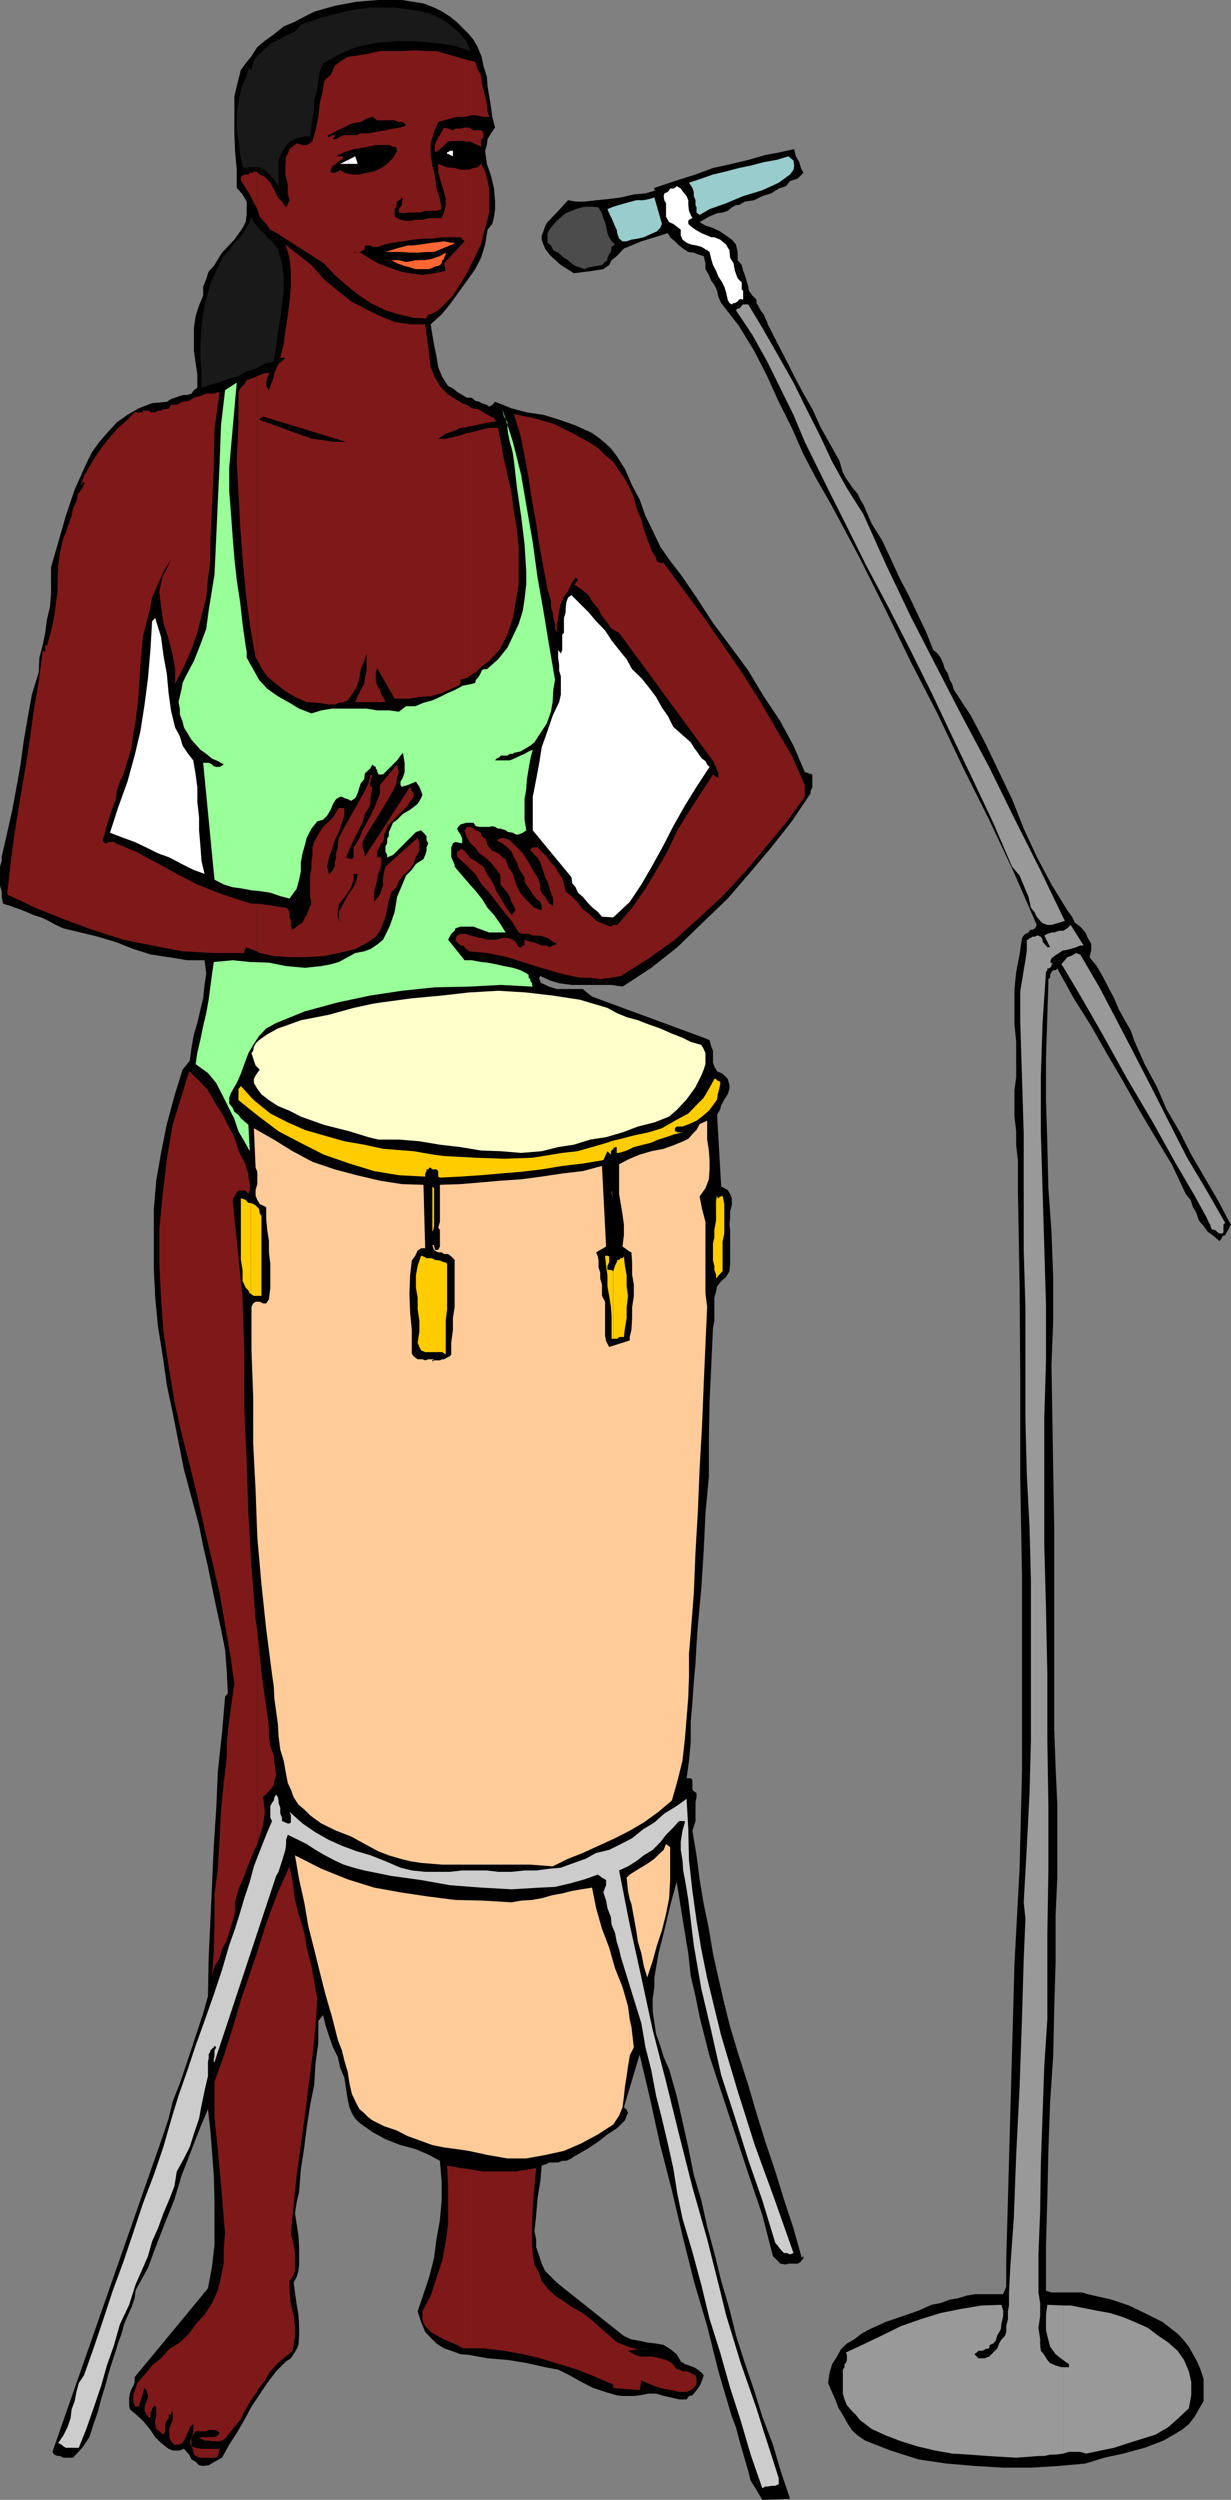 <svg xmlns="http://www.w3.org/2000/svg" width="359.301" height="729.203"><rect width="100%" height="100%" fill="#808080" stroke="none"/><path d="m139.402 13.703 1.2 2.899.5 2.601 1 3.2.199 2.8.5 2.899.5 3.101.398 2.899.801 3.101-1.2 1.7-1 1.699-.198 1.699-.5 1.699.5 3.8 1.199 3.403.898 3.797.301 3.8V61l-.3 2.203-.5 2.098L142.3 67l-.698 4.3-1.2 3.903L138.7 78.5l-2.398 3.402-2.399 3.301-2.601 3.598-2.399 2.902-3.203 2.899.5 3.101.5 2.899.703 3.398.5 3.102 1.2 2.898 1.699 2.602 1.398.699 1.203 1 1.5.902 1.399.797h1.398l1 .902 1.203.301.7.399 1.5.5.699.5.898-.5.801-.899 4.8 1.899 4.5 1.199 4.802.699 4.597 1.402 4.801 1.7 4.8 2.199 1.7 1.199 2.102 1.703 1.699 1.598L180 133l2.402 3.8 2.098 4.802 2.2 4.101 1.702 4.797 2.098 4.3 2.2 4.602 2.6 3.801 3.4 4.399 4.6 6.699 4.802 7.402 5 6.7 5.3 7.199 4.5 7.5 4.797 7.199 3.903 7.199 3.3 7.703 1.2.399 1 .3v3.801l-.5 1v.7l-5.5 8.199-6 7.601-6.5 7.7-6.2 7.199-7.5 7.199-7.203 7-7.597 6-8.403 5.5-3.199-.5h-11.7l-3.6-.5-2.4-.7-3.1-1.398-.298.5v.399l.297.5v.3l.403.399 2.199 1 2.199.699h7.602l1.199 1 1.5 1.203 32.601 12 1.7.7.5 1.898.5 1.199v3.402l.398 1.2.8 1.398 1.602.703 1.5 1.5.5 1.7v1.199l-.5 1.601-1 1.5-.902 1.7-.3 1.199-.9 1.601 1.2 20.899 1.902 1 .7 1.199.5 1.199v2.102l-.5 1.699v2.199l-.2 1.703.2 1.598v9.902l-.2 2.098-1 1.699-1.402 1.203-1.2 1.5-.3 1.598-.5 1.699v6.703l-.398 2.2-.5 10.8-.5 10.598-.2 11v10.8l-1 11-.5 10.602-.703 11-1 10.797-.398 5.602-.301 5.5-.5 5.5-.398 6-.5 5.5v6l-.5 5.5-.7 5.101h1.2l.5.5V522l.398.5.8.5v1.203l-.3 1.7v5.3l-.5 1.598-.398 1.199 1.199 7.203.898 7 1.203 7.2 1.5 7.199 1.2 7.199 1.597 7.199 1.703 7.402 1.7 6.801 2.597 8.598 2.703 8.402 2.399 8.2 2.601 8.398 2.899 8.601 2.601 8.399 2.7 8.199 2.398 8.602.5-.5v.699l-.5.5-.3.5-.9.5h-2.698l-.7.199h-.5l-.902-.2h-.3l-.4-.5-1.698-1.698-3.102-12-3.898-11.5-3.801-11.5-3.899-11.801-3.8-11.5-2.903-11.5-1.199-6-1.398-6-.7-6.5-1-6-2.402-14.899-1.898 7-1.7 7.2-1.703 6.699-1.199 7v2.8l-.5 3.399v3.602L191 590l.5 3.3 1.2 3.403 1 3.297 1.6 3.602 2.2 7.699 1.7 7.5 1.702 7.601 1.598 8 2.2 7.399 1.702 7.699 2.098 7.703 2 8.098 2.402 8.199 1.899 7.703 2.601 8.098 2.7 7.902 2.398 7.7 3.102 8.199 2.398 8.101 2.602 7.7-8.102.3-1.7-2.902-1.698-2.7-.7-2.8-1-3.399-.902-3.101-.8-2.899-.9-3.402-1.198-3.098-3.903-13.199-3.297-13.203-3.902-13.2-3.3-13.198-3.098-13.2-3.403-13.199-2.898-13.203-3.102-13.2-4.597 15.403.8.7.399 1-.399.699-.5 1.398-2.203 2.203-2.898 1.899-2.801 2.199-3.2 2.101-2.6 1.5-1.2.7-.7.5-1.5.699h-1.198l-1.2.5h-2.601l-.7.402-1.5.5-.402 4.598-.797 4.8-.402 5-.5 4.801.5 2.399v2.199l.902 2.602.7 2.199 1 2.101 3.398 3.399 2.102 1.699 17.5 13.902 2.199 1 2.398.399 2.203.5 2.598.3 2.2.399 1.902 1.203 1.898 1.5 1.2 2.098 1.202.8 1.2.399 1.398.5 1.2.703 1.202 1 .5.7-.5 1.5L204.2 696l-.898 1.203-1.2 1.5-1 .2-.699 1H198.2l-2.097-.5-2.2-.5-2.402-.7h-2.2l-2.6.5-1.7.2h-3.3l-1.7-.2-3.398-1L173 696.5l-3.3-1.7-3.4-1.898-3.398-1.699-3.8-.703-5.301-1.2-5.5-.898-6-.5-5.5-1-2.399-.199-2.703-1-2.097-.703-2.2-1.398-1.703-1.7-1.597-1.699-1.2-2.902-1-3.098 1.7-5 1.699-5.101 1.398-5.5.703-5.5 1-5.5.5-5.801v-5.5l-.5-6-3.101-1.7-3.899-1.699-4.5-1.199L112.5 624l-3.8-2.098-3.798-2.699L103.7 618l-1-1.598-.699-1.699-.5-2.203-.5-3.297-.5-3.203-1.2-2.797-.698-3.203-1.403-2.797-1.2-3.402-1-3.098-.7-2.902-1.398 1.699v6.5l-.8 5.703-.403 6.5-1.199 6-1 6.5-.7 5.7-1 6.5-.5 6.5-.698 2.898-.5 3.3.5 3.2.5 3.3.199 3.399v5l-.2 1.902-.5 1.7-.902 1.699.403 2.902.5 3.598.5 2.902.199 3.297v2.902L87.1 684l-.5 1.203-.902 1.5-.797 1.2-1.402.898-2.898 2.902L78 695.102l-2.398 3.601-2.2 3.297-2.101 3.902-2.2 3.801-2.199 3.399-2.101 3.8-2.2 1.2-1.699 1-1.601.199-1.2-.2-1-1-1.199-.699L55.2 716l-1.5-1.7-1.199.5h-2.098l-1.203-.5-2.2-1.697-1.7-1.7-1.6-2.402-2-2.398-2.098-1.899-1.7-1.402-.203-1.2v-2.199l.203-1.199.5-1.402.5-.801.399-1.2v-1.398L60.699 667.5l1.203-6.5.7-6.2v-13.198l-.2-7-.5-6.7-.5-6.5-.703-6.199-2.597 6.2-2.7 7L53 634.601l-2.098 7L48.2 648.3l-2.598 6.7-2.403 6.5-3.597 6.5-.301 2.402-.899 2.598-1.203 2.602-1 2.398-.699 2.703-1 2.598-.7 2.402-.898 2.7-1.203 3.8-1 3.797-1.199 3.902-1 3.801-1.2 3.399-1.198 3.8L24 714l-2.7 2.902h-2.8l-1-.5h-.7l-1-.402-.5-.797 32.2-92.101L49.2 618l1.202-5 2.098-5.297 1.7-5 1.702-5.101 1.7-5.2 1.699-5.101 1.398-5 .203-11.098.5-10.8 1-22 .7-10.602.5-11.301 1.199-11 .898-10.598.801-.902-.3-6.297-.5-6.5-1.2-6-1.398-6.402-1.2-5.801-1.203-6-1.398-6-1.2-6-4.402-16.297-3.297-16.601L48.7 404l-1.199-8.398-1.398-8.7-.801-8.402-.399-8.398V352.8l.7-8.399 1.397-8.1 1.7-8.399 2.202-8.199L53.301 312l2.101-2.598.5-3.8.7-3.899 1-3.3.898-3.903.8-3.297.4-3.902.5-3.301-.5-3.898h-5l-5.5-.899-5.298-.8-5-1.602-5.101-2-5.301-1.598-5-1.203-5-1.2-2.2-1-2.198-1.198-2.102-1-2.2-.7L7.7 266l-2-.797-2.598-.902-2.2-.7-.402-2V260l-.5-1.7v-5.5l.5-1.698v-1.2l1.602-7 1.5-6.699 1.199-6.5L6 223l.902-6.7 1.2-7 1.199-6.698 2-6.5.199-4.301 1-3.801.7-3.398.5-3.801.902-3.899.3-3.8v-7.7L17 158.203l2.2-7.703 2.6-7.7 3.4-7.597 1.702-3.402L29 128.902l2.7-3.101 2.402-2.598L37.199 121l3.301-1.898 3.902-1.5 4.297-.399 1.203-.8 1.2-.403 1.398-.5 1.2-.297h1l1.202-.402.7-1 1-.7v-3.898l-.5-3.3-.5-3.602v-6.7l.5-3.398 1-3.101 1.199-2.899v-2.601l.898-2.2.703-2.199 1.5-1.601 2.399-3.899 3.601-3.8 1.2-1.7L70.8 66.5l.898-1.7.301-2.097v-3.902l-1.2-2.098-1.698-1.902V49.5l-.5-5.5-.2-5.598v-10.3l1.2-5 .699-2.7 1.398-1.902 1.703-2.098 1.7-2.699 2.597-2.101 2.403-1.7L82.8 7.703 85.699 6.5l6-3.098 6-1.699L104.102.5l6.3-.5h6.899l6.3 1 3.098 1.203 2.403 1.2L131.3 4.8l2.101 1.699 1.7 1.703 1.699 1.7 1.398 1.699 1.203 2.101"/><path fill="#191919" d="m75.3 107.102 2-1 2.602-.7.7-4.3.5-3.899.699-4.3.5-3.801.5-4.301v-4.098l-.5-3.902-1.2-4.301-1-1.2-.699-.898L78 69.203l-.7-1L75.8 67l-.5-.7v40.802"/><path fill="#191919" d="m75.3 66.3-.198-.3-1-1.2-.7-1.597-.902 2.098-1.2 2.199-1.198 1.703-1.7 1.598-1.5 2.199-1.601 1.703-1.2 2.098-1 2.199-1.699 3.8-1.203 4.403-.898 4-.5 4.399-.301 4.8v4l.3 4.399v4.3l3.102-1 2.598-.699 2.402-1 2.7-.699L72 108.301l2.602-.7.699-.5v-40.8M75.3 48.8l1 .2 1.4 1 1.702 1.602 1.899 2.699v-7.7l1-2.199 1-1.601 1.601-1.7 2.399-1 3.199-.5.402-2.398.297-3.101.5-2.399v-2.601l.903-2.899.3-2.601.399-2.7 1-2.402 4.601-2.598 5.2-2.199 5.597-1.203 6-.5h5.5l5.5.5 5.5.703 5.102 1.7L136.1 12l-2.199-2.598-2.601-2.199-2.399-1.601-3.601-1.7-2.899-.699-3.402-.5-3.8-.5H108l-3.898.5-3.602.7-6.7 1.699-6 2.101-1.698 2-2.602 1.2-2.2 1.199-1.898.898-2.101 1.703-1.7 1.7-.3.199V48.8"/><path fill="#191919" d="m75.3 16.102-1.198 1.5-.7 2.601h-.5v-1L71.7 22.602l-1.398 3.601-.7 3.598-.5 3.601V37.5l.5 3.8.5 3.903.7 3.598L72 49l.902-.2h2.399V16.103"/><path d="m231.8 43.5.5 2.102 1 1.699.4 1.5.3.699.5.902-1.7 1.7-2.198.699-1.2 1.5-2.101.699-2.2 1.402-2.601.801-2.398 1.2-2.7.398-1.703 1h-.898l-1.2.699-1.199 1-1.5.5-1.601.203-2.399 1-1.5.899-1.203.699 1.703 1 2.2.699 2.097 1 1.703 1.203 1.7 1.2L214.8 71.3l.5 2.199v2.402l1.199 1.399.402 1.699.5 1.203 1 3.399.2 1.199 1 1.402 1.199 1.2v1l.5.699.398.898.5.8.703.903.5 1.2.5 1 .2.699 2.699 5.3 2.601 5 2.399 4.801 2.699 5.098 2.602 4.5 2.398 5.3 2.602 4.602 2.898 5.2 1 3.398.902 1.699 1.2 1.703.8 1.2 1.399 1.597.699 1.5 1 1.703 2.402 5.5 3.098 5 2.402 5.098 2.598 5.699 2.7 5.102 2.6 5.5 2.4 5 2.202 5.5 1.2 1 .898 1.199.8 1.699.4 1.402 1 1.7.5 1.699.702 1.199.5 1.703 5 7.598 4.299 8.2 3.903 8.203 3.8 7.899 3.399 8.601 3.8 8.2 4.301 8.097 4.598 7.5 1.402 1.902.797 1.7 1.602 1.199 1.5 1.699.699 1.602 1 1.699v1.902l-.5 2 2.102 2.598 1.699 2.902L323.5 288l1.7 3.203 1.402 3.297 1.699 3.102L330 300.5l1.2 3.402 2.902 6.5 3.597 6.7 2.801 6.5 3.902 6.699 3.297 6.5 3.903 6.699 3.8 6.5 3.399 6.402.5.801-.5.899-.301.699-.398.5-.5 1-.7.199-.5 1-.5.5-1.703-1.5-1.699-1.2-1.2-1.698-1.398-1.602-.703-2.2-1-1.698L347.5 350l-1.398-1.7-4.102-8.698-4.8-7.899-4.798-8.101-4.601-8.2-4.801-8.199-4.5-7.902-5.098-8.098-4.8-8.703-.5.5h-.7l-.5.5-.402.902v.801l-.5.399v1.199l-.3 9.402-.4 12.5v12.2l.4 13 .3 12.699.902 12.699.5 13.199v12.703l-.5 13L307.7 446v58.3l.403 11 .5 11.102v21.301l-.5 11.098v13.601l-.403 13.7-.297 13.699-.902 13.402-.5 14.2-.3 13.699-.4 13.699v13.402l1.602.5h8.899l1.699.5 1.7.399 5.3 1.199 5 1.699 4.602 2.203 5.199 2.598L341.5 679l2.2 1.703 1.6 1.7 1.7 2.097 1.2 2.203 1.202 2.098 1 2.402.899 2.7v6.5l-1.399 2.398-1.203 2.101-1.699 2.2-2.098 1.699-2.703 1.601-2.597 1.5-5.5 2.098-6.301 1.703-5.5 1.2-5.5 1.699-7.7.699-8.199.5h-8.101l-8.399-.5-8.203-.7-8.097-1.199-8.2-2.601-7.402-2.899-2.2-1.5-1.698-1.601-1.403-2.2-1.199-2.199-1.2-1.902-1-2.598-1.198-2.699-.903-2.101.403-2.899.8-2.601 1.399-2.2 1.199-2.199 1.7-1.601 2.1-1.2 2.2-1.699 2.2-1.203 4.8-2.2 5-1.698 4.602-1.602 3.8-1.7 2.598-.5 2.7-1 2.402-.398 2.597-.8 2.403-.399h8.199l.5-1.203.398-1v-7.7l2.403-86.398 1.5-28.101.699-28.301v-56.598l-.5-28.101v-28.598l-.2-28-.5-28.101v-8.7l-.5-4.3V330l-.5-4.297V318l.5-3.797v-10.3l-.5-5.102V288.5l.5-5 1-5.098.7-4.8.5-.7.5-.5.898-.402.301-.5.402-.297h.5l.7-.402.5-1-6.7-15.399-7.203-15.3L281 223.703l-7.398-15.601-7.7-14.899-7.402-15.3-7.7-15.403-8.198-15.297-4.301-7.5-3.801-7.203-3.398-7.7-3.801-7.597-3.399-7.5-3.8-7.402-4.403-7.2-5.199-6.699-.8-1.699-.4-1.902-.8-1.7-.898-1.199-.7-1.699-1-1.703v-1.7l-.5-2.097-1.703-.5-1.199-.5-1.598-.203-1.5-1-1.203-.898-1.199-1.2-1.398-1.199-.7-1.203-7.703 2.402-5.097 2.098L180 74.703l-1.5 1.2-.7 1.398-1.698 1.199L173 79l-5.5.703-3.8-2.402-2.9-2.598-1-1.203-.698-1-.5-1.2-.5-1.398v-1.199l.5-1.203.5-1.5.699-1.2L162.5 62l3.3-3.598 2.2.399h2.602l3.398-.399 3.3-.3 3.9-.5 3.8-.899 3.402-.3 3.098-.903h-.5v-.7l6-2 6-1.898L208.102 49l5.5-1.2 5-1.198 4.8-1.399 4.297-.8 4.102-.903"/><path fill="#9cc" d="m204.2 62.703-.9-.703v-1.5l-.3-.7v-1.398l-.5-1.199V56l-.398-1.2-1-1.5 3.597-1.198 3.403-1.2 3.8-.902 3.797-1 3.403-.7 3.8-1 3.899-.698 3.3-1 1.5 1.199.2 1.5-.2 1.199-1 1.402-3.3 2.399L222.5 55.5l-5.598 1.703-5 2.098-4.8 1.699-2.903 1.703M193.2 65.3l-.5 1.2-1 1-1.598.703-2.2 1-1.703.399-1.898.3-1.399.5H181.7l-1-.8-.5-1.399L180 67l-.5-1-1-2.398-.7-1.399-.5-1.203 1.7-.7 1.7-.5 1.702-.5 1.899-.5 1.398-.398h2l1.602-.3 1.699-.5 2.2 7.699"/><path fill="#fff" d="m208.5 69.203 1.7.7 1.702 1.398 1 1.699.2 2.203 1 1.598L214.5 79l.8 2.203 1.2 1.2V84.5l.402.3v2.602l-.703-.199-.5.2-.398.5-.801.5h-.398l-.5.398-.7-.399-.5-1-.5-2.199-.5-1.601-.902-1.7-.8-1.199L209 79l-.898-1.7-.5-1.698-.5-2.102-.7-.5-1.703-1-1.398-.398-1.7-.301-1.199-.5-1.203-.899-.5-1.199V67l-2.199-1.7-1.2-.5-.398-.698-.5-.899v-3.902l-.5-.899-.203-1.199.203-.5v-.3l1-.403.399-.5.3-.5h.899l.5-.2.5-.5 1.2.7.702 1 1 1.203.5 1.2V59.8l.2 1.699.5 1.203.5.899-1 .5-.2.3v.899l.7.699L203 67l1.7 1 1.702.703 1.2.5h.898"/><path fill="#4c4c4c" d="m179.5 71.3-1 .7-.2 1.5-.5.703-.5 1v.7l-.698.5-.903.898-1.699.3-2.2.399-1.198.5-1.403-.5-1.199-.398-1.2-.801-1-.899-1.198-.699-1.7-1.5L161.5 73l-.7-1.398-1-.801v-2.598l.5-1.203 1-1.2 1.2-1.398 2.602-2.199L168 61l1.7-.5 1.6-.2h1.7l1.7.2 1 1.703.402 1.399.5 1.199.3 1.199.399 2 .5 1.203.699 1.2 1 .898"/><path d="M111.3 124.602h1.7l.5.199h.7l.5-.2h1.202-.703l.5.2h.203v.5l.5-.5h.899l1.199-1.2v1.2l-.398.5h-.5l-.301.5-.399.5-.5.199-2.203.5-1.699-.5-1.2-.2-1.198-1-1.403-1.198-.699-1.7-1-1.402-.7-1.7v-1.198l-.5-1.2v-8.101l.7 1.601.5 2.2v2.199l.5 2.402.5 2.098.2 2.199 1.5 1.703 1.6 1.399"/><path fill="#9f9" d="M113.5 243.902v-1.199l.7-1.5.5-1.203 1.202-.898 1.7-1.7 2.097-1.199 2.203-1.703 1-1.7.399-.898-.399-1.199-.5-1.203-1-1.5-2.402 1-1.7.5-.398-.5v-1l.7-1.2.5-1.597V222.5l-.5-2.898-.7.8-1 1.399-.703.699-1 1-.699.703-1.7 1.7h-1.398v-.301l-.3-.399v-.5l-.403-.5v-.5l-.5-.203-.5-.5-.699 1.203-1.5 1.399-.2 1.699-1 1.199-.398 1.203-.5 1.7-.703 1.398-1.199.8-1-.5-1-.3-.7-.399h-.5l-1.198.7-.903 1.398-.699 1.703-1 1.7-1.2 1.199-1.698.5-1.7 2.101-1.402 2.7-.5 2.097-.7 2.402-.5 2.7v2.601l-.5 2.399-.698 2.601-2.102 2.899-2.7-.7-2.898-1-2.601-.402-2.899-.297-2.601-.5-2.899-.402-2.601-.801-2.7-1.398-3.3-34.102h1.601l1 .5.5.5.7.203h1l.398-.203.8-.5-1.698-1-1.7-.7-1.703-1.398-1.699-1.199-2.598-2.902-2.203-3.598-.398-1.703-.801-2.098v-1.699l-.398-1.902.398-1.7.5-2.199.3-1.699.9-1.902 2.402-4.5L58.5 188l1.7-4.598.702-5.3 1.7-10.5.5-10.602.5-11.297.5-10.5.398-11.101 1.2-10.301 3.402-2.2-2.2 24.801v6.899l.5 6.3.5 6.899.5 6.3.7 6.403 1 6.5L70.8 182l.898 6.402.301 1.7v1.699l.902 1.699 1 1.703 1.7 3.098L78 200.902l3.102 2.2L84.5 205l2.8 1.703 3.602 1.399 2.899-.899 3.101-.5H107l3.102.5h3.398l2.902.399L118.5 206h2.7l2.402-1 2.597-.7 2.203-1 2.399-1.198 2.101-.899 2.2-1.203 2.597-.5 1-.297.203-.902.5-.5.5-.7.5-1 .2-.5.5-.398h1l3.3-2.902 2.7-3.399 1.597-3.3 1.703-3.602 1.2-3.898.5-3.301.5-4.399v-3.601l-.5-8.098-1-8.203-1.2-8.098-.902-8-.3-2.101-.4-1.7-.5-1.699-.5-2.402-.198-1.7v-1.597l-1-1.703-.5-2.2 3.097 9.602 2.403 9.598 1.699 9.902 1.699 9.801 1.402 10.297 1.7 9.602 1.699 10.3 1.699 9.899-.5 2.902-.2 3.598-.5 2.8-1.198 3.399-1.903 2.902L156 216.5l-1.2 1-1.198.703-1.7 1-1.902.399-.3.3h-.9l-.698.5h-2l-.2.399-1 .5-.402.5h4.3l1.2-.5 1.902-.899 1.2-.5 1.199-.699 1.199-.5-.7 2.598-.5 2.902-.5 3.098-.198 2.902-.5 2.899v6l.5 3.101-1 .7-1.2.5h-.902l-.8-.5-1.4-.2-.698-.5-1.5-.5h-.7l-.902-.5-.8-.203-.9.203h-2.898l-1-.203-.703-1h-2.097l-1.7.5-.5.5-.5.703.5 1 .5.7.5 1.199V246l-2-.398-.703.398-.5 1.203v2.7l1 2.398v.5l2.203 2.601 1.899 2.2 2.101 2.398 1.7 2.102 1.699 2.699 1.898 2.101 1.703 2.399 1.7 2.699H142.8l-2.2-.797-2.402-.902h-3.797l-1.5.5-.203.699-1 .902-.898 1.7 4.8 6h2.098l2.703.5 1.899.199 2.601.5 2.2.5 2.597.5 2.203.699 1.899 1 .5.402v.801l.5.399v.5l.5.699v.5l.199.5-9.398-.5-9.301.5-9.899.199-9.601 1-9.301 1.402-9.398 2L89 295l-8.398 3.402L77.699 300l-2.097 2.203-1.7 2.598-1.402 2.402-1.2 3.2-1 2.8-1.198 2.7-1.7 2.898-.5 1.402v1.7l1 1.199.5 1.199 1.2.902.699 1 1.398 1.2.801.699.402 7.699-1.601-2.899L69.6 330l-1.199-3.598-1.902-3.8-1.7-3.399-1.698-3.3L60.699 313l-3.597-2.598.5-3.402.898-3.797.8-3.902.9-3.801.702-3.898 1-7.602.5-3.398 5.5-.5 5 .5 5.598.199 5 1 5.5.5 4.8-.5 2.7-.5 2.402-.7 2.598-1.398 2.2-1.203 2.6-.5 1.9-.7 2.202-1.5 1.399-1.198 1.898-3.801 1.5-4.301.703-4.398 1.7-4 .898-2.2 1.7-1.699 1.202-1.703 2.2-1.398.5-1.2.398-1.199v-1L125 246l-.5-.898v-1.2l-.898-1-.7-.699-1.5.5-1.203 1.2-2.097 2.097-1.2 1.203-1 1-1.203 1.2-1.699.699v-.7l-.5-1v-1.601l.5-.801v-1.398l.5-.7"/><path fill="#7f1919" d="M75.102 697.5v-.297l2.199-2.8 1.601-2.7 2.2-2.402 1.699-1.399 1.199-1 1.402-1.199L85.7 684l.403-2.598V678.5l-.403-3.297-.797-2.902-.402-3.598v-3.402l.902-1.2.7-1.699v-5.5L85.699 655l-.297-1.7-.5-1.698.797-8.399.903-8.8 1.199-8.7L89 617.102l1-8.399 1.2-8.902.902-8.598.5-8.402-.903-4.801-.797-4.598-1.402-5.3-.7-4.5-1.5-4.801-1.198-4.598-.7-5.3-.902-4.5L81.102 552 78 560.203l-2.398 7.399-.5 1.699V697.5m0-128.2-2.2 6.5-2.601 7.7-2.399 8.102-2.601 8.199-2.7 7.402v10.399l1 9.8.899 9.801.8 9.899.4 4.101-.4 4.797v4.3l-.8 3.802-.898 3.898-1.7 3.8-2.203 3.403L57.102 678l-1.903 2.703-2.699 2.598-3.098 1.902-2.402 2.7L44.402 690l-2.203 2.703-2.097 2.399-1.2 3.601v1.899l.399 1V702H40.5l1.7-5.5.5.703.5 1.5v.7l-.5 1.199-.5 1.398v1.203l.5 1 1 1.2.202-.5v-1.2l.5-.5v-.703l.899-.898.3.898v2.402l-.3 1v1.2l.3 1.398.899.703 1.2 1 .5-1v-2.101l.5-1 .5-.7v-1l.702-.199.5-1v2.7l-.5 1.199-.5 1.398v2.402l.5 1.2 1 1h1.2l1.199-.5.398-.7.5-1 .5-1.199.5-.902.203-.801 1-.898v2.601l-.5 1.2 1.2-1.7h3.097l.703-.402h1.7l1 .402.5.5-.5.7-1 .5H58.8l-.7.5h.7l.898.5h1.203l1 .199h2.2l.699-.2.898-.5 2.203-2.902 2.2-2.598 1.597-3.101 1.703-2.899 1.7-2.402V569.3m.001-31.398.5-1.699 1.199-3.8.5-3.903-.5-4.297L78 523l.902-1 1-1.2.2-1.198.5-2.102-.5-3.098-.2-2.402-1-2.7-.402-2.898v-2.601l-2.2-16.098-1.198-12.203v62.402"/><path fill="#7f1919" d="m75.102 475.5-.5-3.098-1.2-15.402-.902-15.398L72 426.3l-.7-15.899V394.8l-.5-16.301-2.898-28.5.5-1 .2-.2.5-1 .5-.5h2.097l.801 1 .402-1.198v-2.2L72.5 343.5v-1.2l-.5-1.198-.3-1.5-.4-.7-1.698-3.3-1.2-3.899-1.902-3.601-1.7-3.301-2.198-3.399L60.699 318l-2.597-2.797-2.903-2.703-4.797 15.602L48.7 338l-1.2 10.3-1 10.302v9.601L47 378.5l.7 9.902 1.5 10 1.702 10.399L53 418.1l2.402 9.399 2.2 8.902L59.699 446l2.203 9.3 2.2 9.403L65.699 474l1.703 9.902.5 3.801.5 3.399-.5 3.3-.5 3.899-.5 3.3L66.5 505l-.3 3.8v3.602l-.9 7.7-.8 7.898-.398 8.203-.5 8.598-1 8v8.101l-.2 8.2-.5 7.199.7-2.7 1.5-2.398.699-2.601L66.199 566l.703-2.398 1-3.2.7-2.601v-2.899l1-3.8 1.699-3.899 1.199-3.3L74.102 540l1-2.098V475.5m0-198 .699.5 4.3.902 4.801.301H89.5l4.8-.3 4.602-.903 4.797-1.2 3.801-2 2.2-1.597 1.202-1.703.899-2.2.699-1.898.5-2.199.5-2.601.7-2.2 1.5-1.601.702-1.7 1.2-1.699 1.898-1.699 1.2-1.703.702-2.098 1-1.699V246l-.5-1.598-9.402 8.399-.398 1.402-.301 1.7v2.398l-.5 1.402-.399 1.2-.5.699-1.203 1.5V260l.5-1.7.403-1.698.3-1.7.5-1.199.399-1.703v-1.898h-1.2v.5-2.2l.301-.699.5-.902.399-.801.5-.398.3-1v-1.2l.399-.699.5-1.5.5-.703 1.7-1.7 2.1-2.097L119 235l1.2-1.898.5-.7v-1l-.5-.699-.5-1.203-13.2 20.402-.2-1.5-.5-1.199V246l.5-1.398 1.7-2.899 2.402-3.8 2.098-3.403 2.2-3.797 1-2.203.202-1.7.5-1.597-.5-2.203-5 6v2.402l-.8 2.2-.903 2.101-1 2.2L107 240l-1.2 2.203-.898 2.2-1.203 2.097-.5.703v2.899l-.5.5h-.199l-1.5-.5 1-2.399 1.2-2.601 1.202-2.399 1.399-2.703.699-2.598L108 235l.2-2.598.5-2.902h-.5l-.2-.5v-.5l.2-.5v-.7l.5-.898-.5-.5-.7 2.598-1 2.203-1.2 2.098-1.198 2.199-1.403 2.402-1.199 2.2-1.2 2.101-1.398 2.7-.3 1.597v1.203l-.5 1.7v1.199l-.403 1.5v1.199l-.797 1.402-.902.7-.5-2.102.5-2.7.902-2.398.797-2.601 1.203-2.399.899-2.703.699-2.098v-2.199h-1.598l-.8 1.2-.903 1.5L96 239.601 94.5 241l-1.2 1.703-.698 1.2-.903 1.699-.5 1.601v2.2l-.297 2.199v1.601l-.402 2.2v6l.402 2.199-.402.699-.5 1.199-.5 1.402-.5.7-.7 1.5-1 .699-.698.5-1.2.902-.5-.902v-1.7l-.402-1V266l-.5-.797-.5-.402-3.398-.5-3.301-.5-1.7-.2V277.5"/><path fill="#7f1919" d="M75.102 263.602h-1.7l-3.3-1-6.5-2.2-6-2.402-6-3.098-6-3.3-6-3.2L33.8 246l-.5-.398h-1.602l-.5.398h-.5l-.5-.398-.199-.5.7-2.399.5-2.203.902-2.598.8-2.402.899-2.398.3-2.399L35 228l1-2.098L37.2 222l1.202-4 .5-4.098.7-3.601.898-8.2.5-8.601.7-7.7 2-7.898.702-3.601 1.7-3.899 1.597-3.601 2.203-3.598-1.203 2.7L47.5 168l-.5 2.203-.5 2.399.5 4.3.7 4.801 1.5 4.598 1.202 4.8.7 4.102v4.297l2.597-5.098 2.203-5 1.7-4.8 1.199-5 1.398-5.301.5-5.5.703-5.098v-5.5l.5-10.601.5-11.2.2-11.101 1.5-11-1.7.5H60.2l-1.699.699-1.898.5-1.403.902-1.898.301-1.7.899h-1.699l-.5 1-.703.199h-1l-.699.5h-.898l-.801.5h-1.399l-.203-.5h-2l-.199.5h-2.2l-2.6 2.601-2.2 1.899-2.398 2.699L30 130.102l-1.7 2.398-1.898 3.102L24.7 138.5l-1.199 3.102.5-.399v-.5h.7l-.7 1.7L22.8 144l-.5 2.203-1 2.2-.398 2.097-.8 2.203-.903 2.598L18.5 157l-1 4.102-.5 3.8-.2 3.899v3.8L16.3 176l-.5 4-.898 4.102-1.203 4.3-.5-.402v2.102h-.297l-.402-.5-1.2 9.199-1.5 8.8-1.198 8.899-1.403 8.703L5.7 234l-1.398 8.703-1.2 8.899-1 9.3 8.2 3.899 8.199 3.3 8.402 3.102L36 274.102l8.402 1.699 8.899 1.699 9.101.5h8.899v-.797l.398-.402v-.5l3.403 1.199v-13.898m0-71.102 1.199 2.402L78 197.301l2.602 2.199 2.699 2.102 2.8 1.699 3.399 1.5 3.102.199 3.398.5h1.7l1.202-.5 1.399-.2 1.199-.5 1.2-1.698 1.402-2.2.8-2.601.399-2.598 1-2.402.699-2.2v5l-.5 2.2-.2 1.699-1 1.703-.898 1.899-.703 1.699h8.801l-.7-1.5-.5-.7-.398-1.398-.8-1.203-.403-1.2v-2.698l.403-1.2 5.097 8.899h4.301l2.902-.5 3.297-.2 3.403-1 2.597-1.199 1.203-.5 1-.402.5-.797v-.902l2.399-.7v-71.3h-.5l-1.899.699-2.203.5-2.097.5h-2.2l2.2-1.5 2.097-.7 2.203-1 1.899-.198.5-.2v-6l-.5-.3-1.399-.5-2-1.2-2.402-1.601-2.098-2.2-1.5-2.601-1.203-2.898-.398-3.102-.301-2.898-.5-3.399-.398-3.101h-4.403l-4.5-.7-4.297-1.699L106.5 90l-4-2.098-3.898-3.101-4.102-3.399-3.3-3.8-7.9-6.301 1.2 3.902.402 4v4.399l-.402 4.3-.5 4.301-.7 4.098-.5 4.101-1 4h1.5l-1 1-1 .7-.698 1.5-.5 1.199-.2 1.199-.5 1.402-.5 1.2-.402 1.199-.5-.7-.3-.5v-1.199l.3-1V110l.5-.797v-.402h-.8l-1.4.402-1.198.5V192.5"/><path fill="#7f1919" d="m75.102 109.703-1.7.7-1.402.5-.7 1.199-1 1-.698 1.199v9.8l-.5 9.899.5 9.8.5 9.403.699 9.598.898 9.8L72.902 182l1.7 9.8.5.7v-82.797m0-48.703.699 2.203 1.898 2.098L78.902 67l2.2 1.203L94.5 76.801l3.2 3.402 3.3 2.899 3.902 3.101 3.297 2.2L112.5 90.5l3.902 1.203 4.297 1 3.801.2v-.7h.5v-.5h.7l2.202-1.203 2.2-2.098 2.097-2.199 1.703-2.601 2.899-4.801V49.5h-2.399L132.7 49l-2.199-.2-1.398-.5-1.2-.5V50l.5 2.102.7 2.199.5 1.699.5 2.102V59.8l-.5 2.199-.7 1.602h-3.601l-2 .5h-1.899l-1.703.3h-1.597l-1.2-.3-1.703-.899V61l.5-.7v-.5l.203-1 1-.698.399-.5.3.5-.3.699v1l-.399.5-.5.699v1l1.2.203L119.5 62h2.902l1.7-.5h3.3l1.5-.5-.5-2.898-1-3.301-.5-3.598-.703-2.902-.5-3.399v-3.101l1-3.399 1.203-2.8 3.399-1 2.101-.5h1.7l1.699-.2v-16.3l-9.399-2.7H125l-3.8-.199-4.798.2h-5.5l-4.601 1-4.801.699-1.7 1-1.198.898-.903.703-.5 1.2-.699 1.5-1.5 1.199-.5 1.199-.2 1.902-1 4.098-.398 3.8-.8 3.899-.903 3.102-.699.699-1 .5h-1.2l-1.698-.5-1.2 1-.902.699-.5 1.402-.5.7-.2 2.699v2.601l.7 2.899v2.601l.5 2-1 2.098-.2-.2-1-1.5-1.198-1.198-1-2.102-1.2-2.2-1.601-1.698-1.5-.7-.7-.699V61"/><path fill="#7f1919" d="m75.102 50.203-1-.203-.2.402h-1l-.402.5h-1.2l-.5.301-.5.399v1l1.4 2.199 1.202 1.902 1 2.098 1.2 2.199V50.203M136.8 685h4.302l6 .703 5.5 1 5.097 1.2 5.5 1.699 5.301 1.601 5.5 2.2 5 2.199v.898h-.7l8.4.703.5-2.8 1.702.699L191 696l2.7.8 2.402.403 2.097.5h2.203l1.2-.5.5-.402L203 696l.3-.898v-1.2l-.3-1-.5-.199-.898-.5-1.2-.5h-1l-1.203-.5-.699-.203-1.398-1.7-1.7-.898-1.703-.5-2.199-.5h-3.8l-1.7-.699-1.7-1 3.2-.5h-.3L185 685l-1.7-.5-3.1-1.2-2.4-2.097-2.6-2.203-2.4-2.2-2.698-2.097L167 673l-2.398-1.7-2.602-1.698-2.2-2.102-1.698-2.2-.7-2.097L156 660.5l-.5-2.898-.2-2.602v-5.797l.2-5.703.5-5.797.5-5.3-2.898.5-3.102.5h-9.398l-3.403-.5-.898-.2V685"/><path fill="#7f1919" d="m136.8 632.703-2.398-.3-3.902-.7.3 6v11.098l-.698 5-1 5.5-1.7 5.101-1.703 5.2-2.398 4.601v2.598l.8 1.699 1.598 1.703 1.703 1 2.2 1.2 2.097.898 1.703.699 1.7 1h1.699v-52.297m-.001-355.5v.297l5.5.5 5.802 1.203 5 1.598 5.5 1.699 5.097 1.5 5.5 1.203h3.102l2.898.399 3.102-.399 2.898-.5 8.102-5.101 7.699-5.5 7.2-6.5 6.702-6.2 6.5-7 6-7.199 6-7.203 5.5-7.598V229l-3.8-8.598-4.801-8.199-4.602-7.902-5.199-8.2-5.598-8.101-5.5-8-6-8.098-5.703-7.699h-1l-1-.5-.199-.902-1.398-2.399-1.2-3.199-1-2.8-.703-2.903-1-2.2-.5-1.398L185 145l-1.2-2.598-1.398-2.699-1.703-2.402-1.699-2.598-2.098-1.703-2.203-2.2-2.398-1.597-5.301-2.902-5.5-2.7L156 122l-6-1.2 1.902 6.2 1.2 6 1.199 6.5 1 6.703 1.199 6.5.902 6.2 2.399 13 .5 1.699.5 1.601v1.7l.5 1.699.199 1.699.5 1.699v1.402l.5 1.2v-2.2l.402-2.101.297-2.2.5-2.101.903-2 1.199-1.598 1-2.199L168 168.5l.5.3v.903h-.5v.5l-.5.2 2.2 1.5 2.1 1.699 1.2 2.101 1.5 1.7 1.2 2.199 1.6 2.101 1.2 1.7 2.2 1.199 27.8 37.898v.5l.5.703.3 1 .4.899v1.199h-.4l-1.198-.899-3.403 5.301-3.597 5.5-3.403 5.5-2.797 6-3.203 5.5-3.297 5.5-3.902 5.598-4.3 5H179l-.7.5-1.398-.5-1.203-.5-1.699-.7-1.7-1.699-2.198-1.699-1.602-2.101-1.7-1.7-1.698-1.402-.5-2-.5-1.898-1.2-1.7-.902-1.601-1.2-1.2-1.198-1.699-2.7-2.699H155.5l-.7.5v.5l.5.2.7 1 .902.699.797 1.5.403 1.199.5 1.402.5 1.7.699 1.199.5 1.699.5 1.601.5 1.2.199 1.5v1.199l-.7-.5-.5-.2-.698-1-.5-1-1-1.199-.403-.699v-1.402l-.297-1.2-.5-1.199-1.402-2.199-1.2-2.101-1.698-2.7-3.801-3.8-1.2-.5-1-.2-.699.2-1 .5 1.7.898 1.5 1.203 1.199 1.2.699 1.699.902 1.5.5 1.601.7 1.2 1 1.5v1.199l.699 1.199 1 1.402.699 1.2 1 1.199 1.2 1 .402 1.199v1.199l-2.102-.7-3.398-3.398-1.2-1.699-.902-2.101-.8-2.7-1.4-2.101-.698-2.2-1-.5-.5-.699-.7-.5-.902-.5-.8-.199-.9-1-.5-.703-.198-.898-.5-1-1-.7-.2-1-1.5-.699-.703-.5-.898-.5h-.5v3.899l.5.898 1.398 1.203 1.203 1.7 1.7 1.199 1.699 1.5 1.199 1.601 1.402 1.7.2 1.199V258l1 1.203 1 1.2.699 1.199.5 1.5.699 1.199.5 1.199-1.2 1.402-1.198-1.699-1-1.601-1.2-2-1-1.602-.703-1.7-.898-1.698-1.2-1.7-1-2.101-.699-.5-.5-.301-1.203-.898-1-.5-.898-.7v-.3V253l1.898 1.902 1.903 3.098 2.199 2.402 2.101 2.7 2.2 2.898 2.199 2.602 2.101 3.398 1.2.402h1.699l1.199.5h1.902l1.2.301 1.199.399 1.5 1 1.199.699-1 .5-1.2.5-.698-.5h-1.5l-1.2-.5-1.402-.5-1.2-.2-1.198-.5v1.7h-.5l-.5.5h-.7l-.902-1.5-.8-.7-1.4-.5h-1.698l-1.7.5h-2.8l-1.5-.5h-.7l-1.203-.398-1.398-.3-.5-.2v4.5"/><path fill="#7f1919" d="m136.8 272.703-.698-.3h-1.7l-1 .5-.5 1.199.5.699 1 1h.7l1 1 .199.402h.5v-4.5m-.001-23.101-.698-.7-.5-.699-.7-.5h-.5l-.5.5-.5.2v1.5l2.7 2.398.699.699v-3.398m-.001-8.399h-.5l-.698 1 .5 1.7.699 1.199v-3.899m-.001-43.601v-.301l2.102-1.2 1.7-1.699 2.199-1.601 3.101-3.399 2.2-4.3 1.597-4.801.801-4.598.902-5.3v-10.5l-.5-5.5L150 149.3l-.7-5.5-2.198-9.801-1.7-9.2h-2.601l-2.2.5-1.902.5-1.898.5v71.302m-.001-73.199 1.9-.3 1.902-.5 2.199-.399 2.101-.3-.703-.903-1.898-1-1.2-.7-1.699-1-1.703-.198-.898-.7v6M136.8 78.8l.5-1.198 3.102-6.301.7-3.098 1-3.402L142.8 62v-6.5l-.5-2.898-.7-2.602-1.199-2.2-1 1-1.203.2-1.398.5v29.3m0-37.5h.5l.9.5 1.202.5 1 .5v-1.698l.2-.5.5-.5v-1.2l-.5-.902h-2.403l-.898-.5-.5-.297v4.098"/><path fill="#7f1919" d="M136.8 37.203h-1.198l-1.2.297h-1.5l-.703.5-1.398-.5-1.2-.297-.699 1.2-.5 1-.5.699-.5 1-.5 1.199V44l.5.402 3.399-3.101 1.398-.2h2.703l1.2.2h.699v-4.098m-.001-3.301.5-.3h1.602l2.2.5h1.699l-.5-1.7-.2-2.101-.5-2.2-.5-1.898-.5-2.203-.199-2.098-1-1.699L138.7 18l-1.898-.398v16.3M13.2 189.402l-.298-.5.297.5M186.5 685.203h1.402l1.899-.203ZM55.902 710.902l-.5 1.7.5 1zm0 0"/><path fill="#7f1919" d="m55.902 713.602.5 1.199.2 1.199 1.5.902h5l.5-.5.5-2.101H58.8L57.1 714l-1.199-.398"/><path d="M101 128.902h-3.3l-3.2-.5-3.3-.402-2.9-1-3.398-1.2-3.101-1.198-2.899-1-3.3-1.2 1.199-.902L101 128.902"/><path fill="#fff" d="m184.5 195.203 2.7 2.598 2.1 2.601 2.2 2.899 1.7 3.101 1.702 2.399L196.5 212l2.7 2.402 2.402 2.098.898 1.5.5.703.7.899.5.8.702.899 1 .699.5 1 .7.703-3.801 5.797-3.399 5.5-3.402 6-2.8 5.5-3.2 5.8-3.3 5.7-3.4 5.102-4.8 4.5-3.3-.2-1.2-1.402-1.5-1.2-1.2-1.198-1.698-2-1.403-1.2-.699-1.601-1-1.2-.2-1.699-11.3-13.699v-9.8l1-5.102.902-4.801.7-4.5 1.699-4.797 1.5-4.402 1.898-4 .5-2.2v-5.3l-.5-1.7V194l-.297-2.2v-2.198l.797 1 .403-1v-4.5l.5-.5V180.3l.5-1.7v-1.199l.199-1.699.5-1.402 1-.7 5 5 2.199 2.602 2.602 2.7 1.898 2.898 2.2 2.8 2.202 2.7 1.598 2.902M56.402 221.8l.7 4.102.5 3.801V234l.5 4.402v3.801l.398 4.598.3 4.3.9 3.801-3.298-1.199L53 252l-3.598-1.898-3.3-1.2-3.403-1.699-3.398-1.601-3.301-1.2-3.898-1.5L34.5 235.5l2.7-7.5 2.1-7.598 1.7-7.199 1.2-7.703 1-7.7.702-8.198.5-8.399.899-.902L47 185.8l.7 5.3 1 5.5.5 5.5.702 5.102 1.2 5L52.5 214.8l.8 2.699 1.4 2.102 1.702 2.199"/><path d="m104.402 254.902-.3 1.7-.903 2.199-1.199 1.601-1 1.7-1.2 2.199-.898 1.699v1.602l.399 1.699-.7-1.899V265.5l.301-1.7 1.399-1.698 1.199-1.7 1-1.601.7-2.2v-1.699h1.202"/><path fill="#999" d="m310.3 715.703 1.7-.5h3.3l1.7.5 4.3-.902 3.9-.801 4.3-1.398 3.8-1.2 3.9-1.199L341 708l2.902-2.598L347 702.5l.7-3.797v-3.902l-.7-3.098-1.398-3.3-1.903-2.7-2.699-2.402-3.098-2.098L335 679l-3.8-1.7-3.4-1.398-3.8-1.199-3.898-.703-7.602-1.5h-2.2v15.902l.5.399 1.2.8v.899h-1.7v25.203"/><path fill="#999" d="M310.3 690.5h-.5l-1.698-.5-1.602-.7-.8-.898-.9-1.5-1-1.199-.198-1.703v-1.598l-.5-3.402.5-3.398V671.8l-.5-3.098v-11.101l.5-12.7.199-13.699.5-14.101.5-14.399.898-13.703v-24.7l.301-18.698V526.8l-.3-19.2v-19.199l-.4-19.199-.5-18.703v-36.898l.5-16.399v-16.5l-.5-17.101-.5-16.5-.5-16.801v-16.098l.5-15.8 1-14.903.4-.5v-.5h.3l.5-.2.402-.5v-.5h.5l-.902-.698.402-1 .797-.7 1.403-.902 1.199-.797V271.5h-1.2l-1.402.5h-.797l-1.203.402-.898.5 1.699 3.399h-.8l-.4-.5-.5-.5-.5-.7v-.5l-.5-.898h-.198l-.5-.3h-.5l-.5.3h-.7l-.5.399h-.402l-.3.5h-.5v3.101l-.4 2.899-.5 2.898-.5 3.102-.5 2.898v9.402l.5 15.801.5 16.598v33.8l.5 16.801v32.899l.4 15.8.8 15.399.402 15.602v46.5L300.5 523l-.8 15.8-.9 16.102.5 4.801-.5 11.797-.5 17-.698 20.203-1 19.899-.7 18.5-1 13.898-.402 7.703v3.797l-.3 1.703v2.2l-.5 2.097v1.703l-.4 1.2-1 1-.698 1.199-.5 1.398-.7.703-1 1-.703.7-1.398.5h-1.7l-1.199-1.2.7-.5.5-.5h1.199l.898-.5 1-.203.203-1 1-.398.7-.801.5-1.598 1-1.703.199-1.7.5-2.198V674l-.5-1.7-5.801.2-6 1-6 1.203-5.5 1.7-6 2.097-5.5 2.703-5 2.399-5.598 2.601.297.7v1.5l-.297.898-.402.3v.899l-.5.703v7l.5 1.7.7 1.699 1.402 1.601 1.199 1.2 1.199 1.5 3.402 2.597 4.098 1.902 4.5 1.7 4.8 1.5 5.102 1.199 5 .902 5 .297 5.297.402 8.403.5 6.5-.5h1.699L306.5 716h1.602l2.199-.297V690.5"/><path fill="#999" d="m310.3 672.5-4.6-.2-.4 2.903v4.5l.4 1.7.8 3.097 1.602 2.203 1.5 1.2.699.5V672.5M310.3 282l5 8.402 6.5 11.301 7.2 13 7.5 12.7 6.7 12 5.5 9.398 3.402 6.199 1.199 2.602-.301-.899.3.5v.399l.4 1 1 .199.5.5.702.5h1l.2-.5v-2.098l.5-.5-5.5-9.601-5.602-9.399-5-9.8-5-9.903-5.3-10.297-5.098-9.8-5.2-9.903-5.601-9.598h-.2l-1-.402-.699.402-.902.5-1 .301-.7.899-.5.5V282m0-1.398-.5.699.5.699zm0-3.399h.5l1.7-.402 1.602-.5 1.199-.5h1l-3.801-6-1 1-.7.402-.5.297v5.703m0-8.403.5-.198-.5-1zm0-1.198-6.698-13.899-7.5-14.902-7.403-15.098L281 209.301l-7.7-14.899L265.903 180l-7.203-15.098L252 150l-4.8-7.598-4.298-7.699-3.601-7.703-3.899-7.7-3.8-7.698L227.3 104l-4.399-7.7-4.5-7.5h-1.5l-.402.302-.3.5-.5.398h-.4l-.5.5 4.802 7.203 4.3 7.7 3.797 7.699 3.903 7.898 3.3 7.902 3.899 7.899 3.8 7.699 3.899 7.703 6.2 12.5 6.5 12.2 6.5 12.699 6.202 12.5 6 12.699 6 12.5 6 12.699 5.5 12.8 2.2 2.602 1.199 2.899 1.398 3.3.703 3.2 1 1.199.7 1.402 1 1.2.699.699 1.398.5h1.203l3.399-1v-1.2"/><path fill="#ffc" d="m201.602 303.902 1.699.5 1.398.399.703 1.199.5 1.203v3.2l-.5 1.597-.703 1.703-1.699 3.399-2.598 3.601-2.703 2.899-2.398 2.101-4.301 1.7-4.8 1.199-4.5 1.699-4.798 1.402-4.601.7-4.801 1.5-4.598.699-4.8 1.199-6 .5-6-.5-5.7-.2-6-1-6-.699-6-1-6-.5h-6l-2.902-.699L102 330l-7.5-1.898-6.7-2.399L84.5 324l-3.398-1.398-2.602-1.7-2.2-1.699-1.198-1.601-1-1.7v-1.199l.5-1 .5-.703.699-1-1.2-1.2-.5-1.398-.199-.699-.5-1.5.5-.703.2-1.2.5-.898 1-1L78 301.703 81.102 300l3.398-1.2 3.3-1.198L96 296l7.2-2 5.5-1.2 2.6-.398 8.9-1.199 8.702-.8 7.899-.903 8.601-.5 8.2.5 7.699.902 7.898 1.2 8.102 2.398 2.699 1.5 2.902 1.203 3.297.899 3.102 1.199 3.398 1.199 3.403 1.5 3.097 1.203 2.403 1.2"/><path fill="#fc0" d="m73.2 377.3.202.302.7.398H76.3v-23.2l-.5-1-.2-1.198-1-1-.699-.399-.703-.3V377.3"/><path fill="#fc0" d="M73.2 350.902h-.7l-.8-.902-1.4-.5v18l.5 2.902v3.301l.5 1 .4.899.8.8.402.899h.297v-26.399M73.2 323.8l2.402 1.903L81.3 330l6.5 3.402 6.699 3.399 7.5 2.601 7.2 2.2 7.202 1.199 7.7.402v-.902l.398-.7v-.5h.5l.3-.5h.4l.5.5h.3v-4.3l-5.8-1-8.9-.7-5.5-1.199-5.8-1-6-1.699-5.5-1.601-5-2.2-5.098-2.601-2.101-1.7-2.7-2.199-.9-.902v3.8m0-3.8-.7-.797-2.2-2.402-.198.3-.5.5v3.301l3.597 2.899V320m53.301 74.402h2.602l1 .7v-9.899l.398-3.3v-13.2l-.398-.5h-.5l-1.2-.5-1.5-.203-.402-.297v27.2m0-27.2-.8-.203h-1.2l-.898-.5-.7-.2-1 2.903-.5 2.797v3.602l.5 2.898v3.402l.5 3.301v3.2l-.5 3.3.5 1.2.5 1 1.2.5h2.398v-27.2m0-8.601.2-1v-11l-.2-.2v12.2m0-12.2-.3-.3V359.3l.3-.7v-12.199m0-5.299h.902l.5.5v1.601l.5.297 6-.297 6-.402 5.7-.5 6-.5 6-.7 6-1 6-.699 6-1 1.199-2.601 1 1v-1l.699-.7v-2.398l-2.098.7-4.101 1.199-4.301 1.199-4.398.5-8.602 1.402-8.398.297-8.403-.297-9.097-.5-3.102-.402v4.3M179 390.5h1.2l.5-.5h1.402l.3-2.598.5-2.902v-3.098l.399-3.402-.399-2.797V372l-.5-2.797-.3-2.703-.403.5h-.5l-.5.5h-.5l-.199.703-.5 1-.5 1.598V390.5"/><path fill="#fc0" d="m179 370.8-.7-.398h-1v-1.199l.5-1V366.5l-.5-.2h-.698l.3 2.903.399 2.797v3.203l.5 2.797.5 3.203.199 2.797v6.5h.5v-19.7m0-21.097-.5-2.402v-2.399l-.2-2.101.2 2.101v2.899l.5 1.902m0-14.601.5-.5h.5v1.699h.7l2.202-.7 2.098-1 2.7-.699 2.1-.5 2.4-1 2.202-.699 2.598-.902 2.2-.5h-1.7V330h-.5v-.898l.5-.5h1.7l1.902-.7 2.199-1 1.601-1.199 2-1.703 1.2-1.598 1.199-1.699.199-1.5v-4h-.2l-.3-.5h-.5l-.898 1.7-1.2 2.097-1 1.703-1.703 1.7-2.797 2.898-3.902 2.101-3.8 2.2-3.9 1.199-4.3.902-3.8 1-2.2.5v2.399m30.5 37.198 1.402-1.5v-8.597l.5-2.402v-8.598l-.5-2.402-.402.199h-.3l-.5.5h-.2v22.8m0-22.8-.2-.5v-1.7 1l-.3 2.102V356l-.5 2.8v2.2l-.398 1.703v5l.398 1.5v1.2l.5 1.398V373l.5-.7v-22.8m0-30.297.2-.703.5-2.098v-1h-.5v-.199h-.2v4"/><path fill="#ccc" d="m82.3 531.203 1 .399.7.3h.5l.402-.3V529.5l-.402-1 3.8 3.402 3.802 2.598L96 536.703l3.8 1.7 4.302 1.597 4.097 1.203 4.301 1.7 4.402 1.898 3.297.8 3.903.399h7.199l3.601-.398h7.2l3.3.398h3.899l3.8-.398h3.399l3.8-.5 3.4-.301 3.8-1.399 3.402-1.199L174 540.5l3.8-.898 3.4-1.7 3.3-1.699 3.2-2.601 3.3-2 2.902-2.602 3.598-2.2 2.902-2.097.5 8.899.2 9.101 1 8.899 1.199 8.601 1.398 8.399 1.703 8.398 2.098 8.602 2 8.199 4.8 16.101 5 15.801 5.802 15.899 5.5 15.601-1 .399-.903-.399h-.797l-.402-.3-.8-.903-.4-.5-.5-.7-.5-.5-3.8-12.5-4.098-11.8-3.902-12.398-4-12.301-2.898-12.899-2.903-12.3-2.199-12.7-1.598-13.199-.5-3.101-.5-2.899-.5-2.601-.203-2.899-.5-3.101v-2.399l.5-3.203.703-2.398v-.399H198.2l-1.699 1.899-2.098 2.101-1.703 2.2-2.199 2.199-2.598 1.601-2.203 1.7-2.398 1.5-2.602 1.199 3.102 15.8 3.398 15.399 3.301 15.3 3.902 15.102 3.797 15.399L202.102 638l4.3 15.102 3.797 15.101 1.703 7 2.2 7.2 2.097 6.898 2.203 6.3 2.399 6.899 2.101 6.703 2.2 6.797 2.199 6.902v1.7l-1 .5h-1.2l-1 .199h-.699l-.902.5-3.398-9.801-2.903-9.898-3.097-9.602-2.903-10.297-3.097-9.8-2.403-9.903-2.597-9.598-2.903-9.8-1.5-7.2-1.199-7.5-1.598-7.199L193.2 618l-1.699-6.7-1.398-7.398-1.7-6.699-1.203-7-6-19.402-.5-2.2-.699-2.199-.5-2.601-1-2.399-.2-2.199-1-2.601-.398-2.2-.8-2.402.5-1.398.3-.7v-1.5l-.3-.199-.903-.5-1.199-.902-3.898 1.402-4.301 1.2-4.301 1-4.3.199-8.4.5-8.898-.5-9.101-.7-8.399-1.5-8.703-1.199-7.898-1.601-3.102-.801-2.898-.899-2.602-1.199L94.5 541l-2.398-1.398-2.602-1.7-2.398-1.199-3.102-1.5-.5 1.5v1.2l-.2 1.699-.5 1.601-.5 1.7-.5 1.5-.5 1.597-.698 1.203-18 54.297h-.2v-1l.2-.7v-1.698l.5-.899-.5-.5-.2.5-.5.399-.5.5v.3l-.5.899v1.199l-.203 1v4.102l-1 4.3-.898 4.301-.7 3.797-1.5 4.402-1.199 3.801-1.703 3.399-2.097 3.8-.7 4.301-1.5 3.899-1.703 4L46.102 650l-1.7 3.8-1.203 4.302L41.5 662l-1.898 4.3-1.903 6L35 678l-1.7 6-2.1 6-1.7 6-2.2 6.5-2.1 6L23 714h-3.8l-.7-.398-.5-.5-1-.5 1.5-2.2L19.7 708l.902-2.598.3-2.601.899-2.399.5-2.699.699-2.601 1.5-2.2L27.3 685l2.9-8.598 2.702-8.199L36 659.801l2.902-8.598 2.797-8.402 3.203-8.399 2.797-8.199 2.203-7.703 2.2-7.2 2.597-7.398 2.403-7.199 2.597-7.203 2.703-7.7 2.399-7.198 2.101-7.2 1.7-4.8 1.5-4.801 1.199-4.098 1.601-4.8 1.2-4.5L75.8 540l1.898-4.797 1.703-4-.5-1v-3.402l.5-.899.5-.699.2-1 .5-.703.5.703.199 1v.7l.5 1.398V529l.5 1.203v1"/><path fill="#fc9" d="m183.8 599.602 1.2-2.399-.7-6-.5-2.203v10.602"/><path fill="#fc9" d="m183.8 589-.5-3.797-1.6-5.601-2.2-5.5-1.7-6-2.1-5.5-1.7-6-1.2-6-3.1.5-2.9.5-2.698.699-2.801.5-3.2.902-2.8.5-3.2.2-2.8.5-8.2-.5-8.199-.2-7.902-1-8.098-1.203-7.703-1.398-7.699-2.399-7.7-3.101-7.698-3.899 1.199 7 1.5 6.7 1.199 7 1.7 6.699 1.6 6.5L95 581.8l1.902 6.5 1.7 6.699 1.199 3.102.699 2.898 1 3.402.5 3.301.7 3.098 1.402 2.902.8 1.5 1.399 1.2 1.199 1.199 1.2.898 3.402 1.703 3.597 1.2 3.301 1.699 3.902 1.398 3.297 1.203 3.403.7 3.8.5 3.399.5 5.5 1.199 5.8 1h5.5l5.5-1 5.5-1.2 5.098-2.199 4.801-2.601 4.5-2.899 1.7-2.601 1-2.399.402-3.101.3-2.899.5-3.101.399-2.899.5-2.902V589m-.001-35 .5 1.402.7 3.801.7 3.899.5 3.3 1 3.399.702 3.601 1 3.399L190.5 572l1.2-4.398 1.5-4.5 1.202-4.801.899-4.598.3-5.3V538.8l-1.199-.899-.703 1.7-1.5 1.398-1.199 1.203-1.7 1.2-1.6 1-2 1.199-1.4.898-.5.3v7.2"/><path fill="#fc9" d="m183.8 546.8-.898.903.399 3.899.5 2.398v-7.2M183.8 534l4.102-2.398 4.297-3.102 3.903-3.297 1.597-5.601 1.5-6 .703-6.399.5-6 .5-6.3.2-6v-6.5l.5-6 .898-11.5.5-12.2.7-12 .5-12.3.702-12.403.5-12.297.5-11.5.5-11-.5-3.902v-20.899l-1-3.8L204.2 349l1.703-2.398 1-2.602.2-2.898v-2.7l-.2-2.8-.5-3.2v-5.5l-2.203 1-.898 1.7-1.2 1.199-1.199 1.402-1.5.7-2.902 1.199-2.8 1-3.598.699-3.403 1-2.898 1.199v27.102l.5.199.199 2.902v3.598l.5 2.902V378l-.5 3.402v3.098l-.2 3.402-.5 2.098v144m-.001-144v1l-6 1.902-.898-1.699-.3-1.601v-9.899l-.903-1.703v-3.297l-.5-1.703v-1.7l-.5-1.698v-1.899l-.199-1.203-.5-1.2 2.902-1.698-1.203-23.5-5.597 1.5-6 .699-6 .902-6 .797-6 .402-5.7.5-6 .5-6 .2v10.8l-.5 1.7.5.699v4.8l-.5 1h-1v-.5l-.203-.5v-.398h-.5l.5 1.399.203.199 1 .5h1l.7.5h1.199l.898.699 1 1v13.703l-.5 3.297v3.402l-.5 3.801v3.399l-.398.5-.801.398-.898.5h-.5l-.7.3H126.7l-.5.403v-.402l.5-.301H125l-.898.3-.801-.3h-1.399l-.703-.5-.5-.398-.5-.801v-6.899l-.5-5.101-.199-5.5.2-5.301.5-4.297 1-1.402.702-1.5 1-.7h1.2l-.5-18.5-6.301-.199-6.399-1-6.8-1.601-6.403-1.7-6.5-2.199-5.797-3.101-5.5-3.399-5.8-3.3.5 11.5.5 1.199v3.601l-.5 1.7v1.699l.5 1.199.699 1.203 1.898.899v3.398l.301 3.3.5 3.2v3.3l.402 3.403v6.899L78.5 379l-.5.703-.3.5h-.9l-1-.5h-1.198l-.7.5-.5 1v12.7l.5 13.699v13.601l.7 13.5.5 13.7L76.3 462l1.398 13.203 1.703 13.2.5 3.398.2 3.8.5 3.602.5 3.598.199 3.601.5 3.899 1 3.3.699 3.899.5 2.602.902 1.898.797 2.203 1.403 2.2L88.8 527.8l1.7 1.7 1.602 1.203 1.699 1.2L98.1 534l4.399 1.703 4 2.2 3.902 2.097 3.098 1.203 3.402 1 2.797.7 3.203.5 6.2.5H154.8l6.5.5 4.5-2.2 4.3-1.703 4.598-2.098 4.801-2.199 4.3-2.203V390m.001-52-3.1 1.602v8.699l.5 2.902.5 3.098.402 2.902v3.098l-.403 3.3 2.102 1.5V338"/><path fill="#fff" d="m345.602 687.402 1.898 2.2-1.898-2.2"/><path d="M100.3 50.402V50h-.5l-.5-.5-.398.5h-.3l-.903.402h-.797L96.5 50v-.5l.402-.7.297-.5.903-.5.5-.5.699-.5.5-.198.5-1h-2.2l.801-.399 1.598-.8 2.7-.903 3.3-.5 3.2-.7h4l1 .5 1 .2.202 1-1.203 2.102L113 47.8l-1.7 1.2-2.1 1-2.2.402-2.098.5H102.7l-2.398-.5m3.8-11H100.5l-.7.2-.898.5-.8.5h-.903v-.5h.5v-.7h-.797l-.902.7-.5-.5 1.402-.7 1.7-.902 1.699-.797 1.699-.902 1.7-.5 1.6-.2 1.7-1 1.7-.5 1.402 1h5.097l1.203.5h1.2l.898.7-.398.5-1.2.402-2.203.297-2.199.5-2.398.402-2.602.5h-2.2l-1.198.5m30.3 29.801 1.2 1.2-6 6.398.5 2.199-3.403.703-3.398.5-3.602-.5-2.797-.5L113.5 78l-3.098-1.2-2.902-1.597-2.598-1.703v.203H103.7l-.5-.203h-.5 1l.403.203h.3l.899-.203.5-.5h.5l.199-1v-.398h1.7l.5.398h1.702l.899-.398h.5l.3-.301 2.598-.5 2.903-.399 3.097-.5 2.903-.3h2.597l2.903-.399h5.3"/><path fill="#f63" d="m120.5 78.3.902.2h3.899l2.101-.898h.5l.5-.301.5-.5.2-.899.5-.3v-.399l.5-1v-.5l-1.7 1-2.703.899-2.097.3h-2.403l-.699.2V78.3"/><path fill="#f63" d="m120.5 76.102-2 .3-2.098-.5H114.2l1.703.899 2.2.8L119.7 78l.801.3v-2.198m-.001-2.399h1.402l2.598-.203h2.2l2.402-1 2.199-.898.898-.301.5-.5h-1l-2.097-.399-3.403.399-3.297.5-2.402.3v2.102m0-2.101H119l-3.3.898-3.2 1h4.8l2.4.203h.8v-2.101m-6.3 4.3-1.7-.3 1.7.3"/><path fill="#fff" d="m132.2 45.602-1.4-.7h-.3v-.5h.3l.5-.402h.9v1.602M101.7 47.8h2.702l-.703-2.198-2 1V47.8"/><path fill="#fff" d="M101.7 46.602 99.3 47.8h2.4zm0 0"/></svg>
